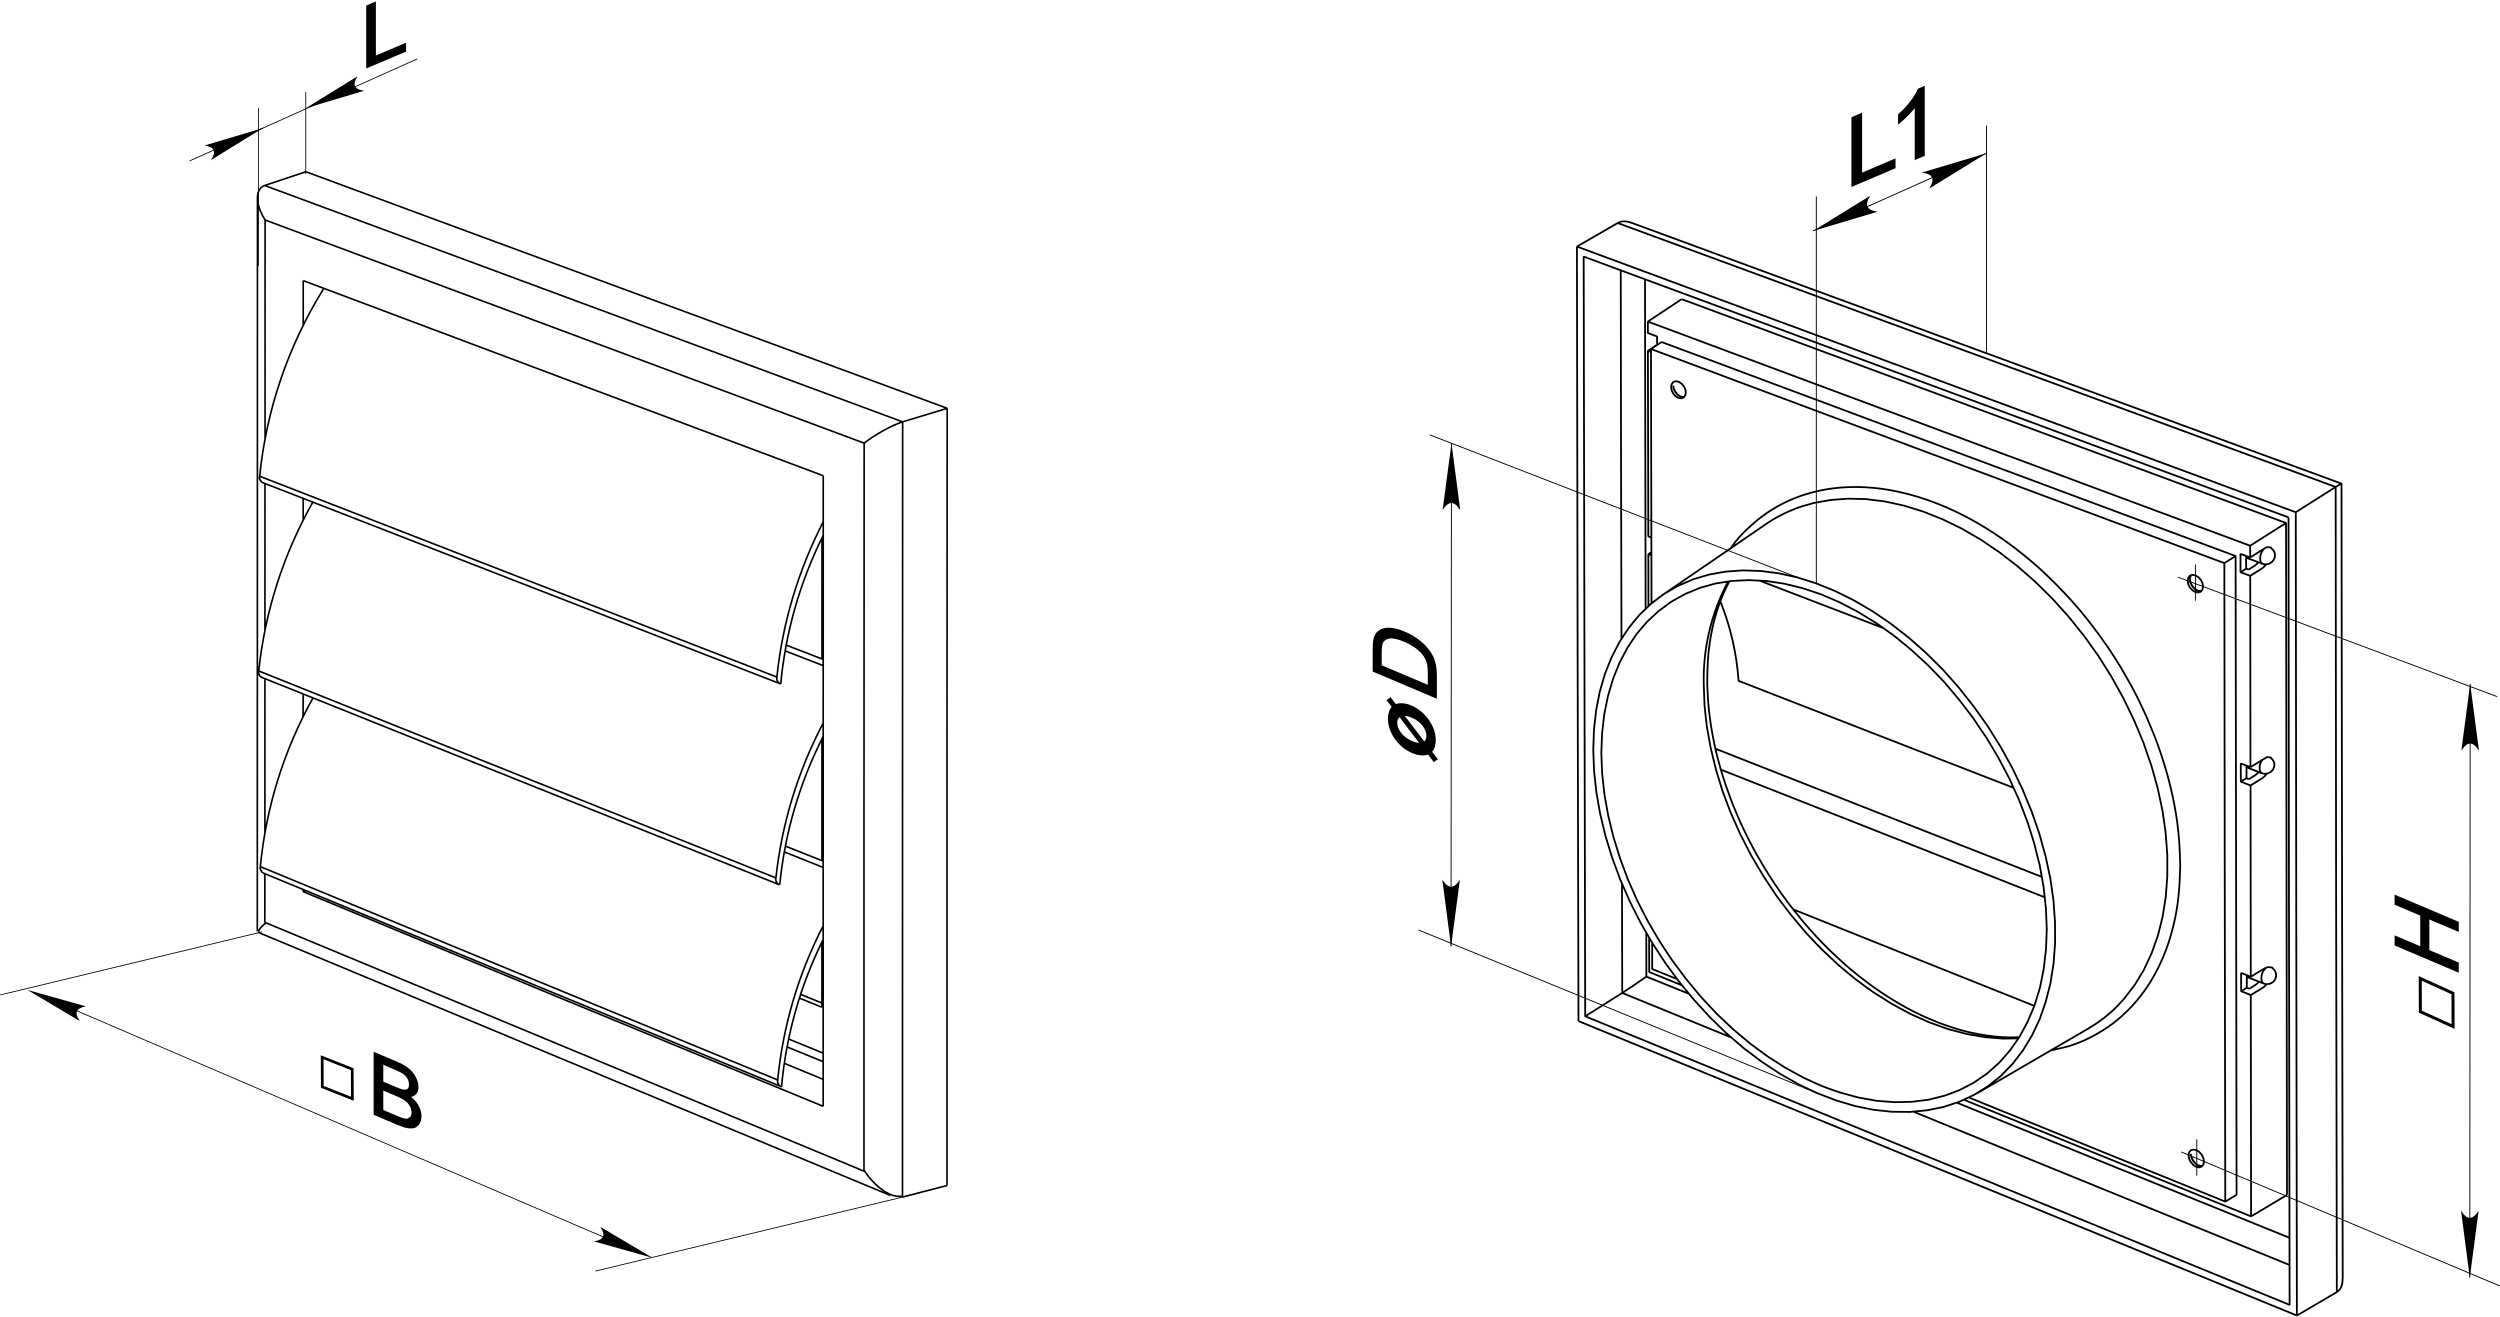 <?xml version="1.0" encoding="utf-8"?>
<!-- Generator: Adobe Illustrator 13.0.0, SVG Export Plug-In . SVG Version: 6.00 Build 14948)  -->
<!DOCTYPE svg PUBLIC "-//W3C//DTD SVG 1.1//EN" "http://www.w3.org/Graphics/SVG/1.1/DTD/svg11.dtd">
<svg version="1.1" id="Capa_1" xmlns="http://www.w3.org/2000/svg" xmlns:xlink="http://www.w3.org/1999/xlink" x="0px" y="0px"
	 width="599.115px" height="315.723px" viewBox="0 0 599.115 315.723" enable-background="new 0 0 599.115 315.723"
	 xml:space="preserve">
<g>
	<defs>
		<rect id="SVGID_1_" width="599.115" height="315.723"/>
	</defs>
	<clipPath id="SVGID_2_">
		<use xlink:href="#SVGID_1_"  overflow="visible"/>
	</clipPath>
	
		<path clip-path="url(#SVGID_2_)" fill="none" stroke="#000000" stroke-width="0.432" stroke-linejoin="bevel" stroke-miterlimit="22.926" d="
		M388.578,153.04c-0.051-14.696-0.075-29.398-0.104-44.093c-0.026-14.726-0.039-29.422-0.068-44.172 M414.821,248.596
		c-8.729-3.554-17.421-7.092-26.058-10.641c-0.029-8.725-0.056-17.447-0.061-26.17 M548.679,303.148
		c-15.256-6.178-30.402-12.371-45.459-18.496c-14.968-6.079-29.816-12.179-44.583-18.207 M491.482,251.722
		c1.407-0.31,2.815-0.594,4.18-0.979c1.722-0.511,3.355-1.178,4.933-1.951c1.578-0.778,3.081-1.657,4.526-2.648
		c1.455-0.991,2.804-2.089,4.086-3.319c1.288-1.204,2.498-2.521,3.613-3.944c1.102-1.372,2.107-2.854,3.025-4.435
		c0.918-1.57,1.745-3.208,2.492-4.965c0.942-2.215,1.725-4.547,2.353-7.015c0.596-2.387,1.099-4.881,1.352-7.471
		c0.293-2.5,0.367-5.086,0.444-7.706 M522.486,207.292c-0.077-2.648-0.173-5.321-0.466-8.051c-0.274-2.809-0.767-5.646-1.378-8.514
		c-0.639-2.97-1.429-5.922-2.384-8.843c-0.729-2.321-1.578-4.642-2.515-6.912c-0.915-2.291-1.929-4.566-3.022-6.81
		c-1.12-2.314-2.352-4.563-3.637-6.779c-1.277-2.212-2.66-4.403-4.11-6.52c-1.447-2.112-2.972-4.172-4.553-6.175
		c-1.577-2.005-3.232-3.936-4.935-5.782c-1.674-1.822-3.393-3.561-5.156-5.225c-1.746-1.66-3.561-3.242-5.415-4.724
		c-2.37-1.926-4.751-3.667-7.229-5.279c-2.387-1.555-4.786-2.962-7.236-4.202c-2.353-1.19-4.715-2.247-7.077-3.129
		c-2.384-0.896-4.752-1.623-7.082-2.188c-2.43-0.588-4.811-1.003-7.174-1.23c-2.426-0.231-4.794-0.279-7.111-0.146
		c-1.809,0.111-3.565,0.327-5.297,0.667c-1.716,0.344-3.393,0.788-5.021,1.34c-1.634,0.575-3.235,1.249-4.773,2.056
		c-1.521,0.803-2.987,1.713-4.379,2.722c-1.381,1.003-2.679,2.142-3.943,3.329c-1.269,1.215-2.461,2.486-3.466,3.979l-0.307,0.484
		 M404.729,238.15c-3.413-1.377-6.806-2.742-10.182-4.108 M548.679,296.646c-13.495-5.464-26.891-10.907-40.209-16.318
		c-13.245-5.369-26.414-10.72-39.507-16.07 M394.364,145.834c-0.026-13.138-0.048-26.276-0.08-39.409
		c-0.026-13.17-0.048-26.302-0.061-39.492 M394.547,234.042c-0.019-3.49-0.023-6.977-0.023-10.466 M414.145,139.328
		c-4.058,7.605-6.068,16.13-5.848,24.766 M408.297,164.094c0.056,1.663,0.109,3.323,0.191,4.957
		c0.157,1.687,0.349,3.383,0.551,5.073c0.29,1.715,0.602,3.434,0.921,5.124c0.404,1.747,0.824,3.47,1.264,5.19
		c0.537,1.759,1.066,3.479,1.599,5.211c0.662,1.73,1.31,3.452,1.953,5.16c0.75,1.707,1.511,3.419,2.274,5.104
		c0.841,1.686,1.708,3.347,2.567,5.015c0.958,1.641,1.91,3.255,2.882,4.874c1.029,1.589,2.078,3.157,3.118,4.729
		c1.142,1.522,2.28,3.026,3.419,4.516c1.191,1.449,2.405,2.904,3.618,4.333c1.245,1.349,2.527,2.702,3.815,4.021
		c1.338,1.283,2.682,2.535,4.017,3.794c1.379,1.157,2.786,2.31,4.178,3.463c1.418,1.059,2.847,2.109,4.302,3.141
		c1.445,0.929,2.905,1.858,4.382,2.765c1.466,0.801,2.967,1.603,4.454,2.407c1.511,0.679,3.012,1.353,4.515,2.021
		c1.504,0.55,3.004,1.098,4.51,1.616c1.464,0.396,2.967,0.791,4.478,1.183c1.469,0.263,2.933,0.524,4.436,0.77
		c1.426,0.129,2.884,0.232,4.345,0.342c1.213-0.007,2.427-0.039,3.658-0.068 M507.506,240.993c0.492-0.533,0.969-1.062,1.482-1.593
		c0.841-1.091,1.684-2.19,2.546-3.306c0.716-1.202,1.466-2.402,2.219-3.627c0.626-1.314,1.232-2.626,1.852-3.97
		c0.512-1.416,1.012-2.837,1.522-4.264c0.367-1.501,0.756-3.007,1.136-4.534c0.245-1.562,0.498-3.148,0.753-4.736
		c0.109-1.645,0.242-3.287,0.367-4.96v-5.129c-0.13-1.755-0.264-3.508-0.389-5.266c-0.252-1.788-0.529-3.57-0.766-5.358
		c-0.389-1.789-0.793-3.6-1.157-5.415c-0.517-1.814-1.017-3.635-1.527-5.444c-0.642-1.767-1.248-3.589-1.873-5.404
		c-0.751-1.77-1.506-3.559-2.237-5.352c-0.844-1.743-1.709-3.511-2.552-5.277c-0.972-1.74-1.927-3.452-2.882-5.193
		c-1.063-1.667-2.091-3.33-3.137-4.987c-1.157-1.585-2.296-3.195-3.435-4.808c-1.229-1.503-2.458-3.034-3.669-4.558
		c-1.287-1.428-2.581-2.883-3.895-4.331c-1.371-1.32-2.714-2.668-4.065-4.01c-1.418-1.241-2.847-2.485-4.241-3.723
		c-1.472-1.113-2.924-2.249-4.39-3.383c-1.482-1-2.97-2.006-4.47-3.034c-1.527-0.876-3.055-1.745-4.555-2.648
		c-1.546-0.738-3.063-1.481-4.587-2.226c-1.56-0.61-3.1-1.22-4.641-1.854c-1.546-0.456-3.083-0.94-4.595-1.421
		c-1.54-0.324-3.043-0.65-4.547-1.001c-1.506-0.171-2.987-0.366-4.48-0.561c-1.46-0.042-2.913-0.081-4.368-0.122
		c-1.399,0.113-2.825,0.229-4.215,0.316c-1.354,0.242-2.716,0.485-4.075,0.73c-0.955,0.272-1.905,0.545-2.837,0.814 M482.58,188.811
		c-11.115-4.325-22.184-8.622-33.188-12.896c-10.975-4.255-21.872-8.516-32.749-12.753c-0.457-6.536-1.915-12.958-4.353-19.007
		 M487.512,241.046c-9.719-3.877-19.403-7.759-29.05-11.607c-9.592-3.827-19.17-7.673-28.687-11.496 M395.018,132.81l0.729-0.474
		 M394.915,84.069c0.731-0.482,1.469-0.971,2.203-1.453 M388.763,237.955c0.679-0.437,1.674-1.081,2.746-1.813
		c1.085-0.733,2.179-1.495,3.044-2.1 M388.763,237.955c0.679-0.437,1.674-1.081,2.746-1.813c1.085-0.733,2.179-1.495,3.044-2.1
		 M388.763,237.955c0.679-0.437,1.674-1.081,2.746-1.813c1.085-0.733,2.179-1.495,3.044-2.1 M388.763,237.955
		c0.679-0.437,1.674-1.081,2.746-1.813c1.085-0.733,2.179-1.495,3.044-2.1 M388.763,237.955c0.679-0.437,1.674-1.081,2.746-1.813
		c1.085-0.733,2.179-1.495,3.044-2.1 M388.763,237.955c0.679-0.437,1.674-1.081,2.746-1.813c1.085-0.733,2.179-1.495,3.044-2.1
		 M388.763,237.955c0.679-0.437,1.674-1.081,2.746-1.813c1.085-0.733,2.179-1.495,3.044-2.1 M388.763,237.955
		c0.679-0.437,1.674-1.081,2.746-1.813c1.085-0.733,2.179-1.495,3.044-2.1 M388.763,237.955c0.679-0.437,1.674-1.081,2.746-1.813
		c1.085-0.733,2.179-1.495,3.044-2.1 M388.763,237.955c0.679-0.437,1.674-1.081,2.746-1.813c1.085-0.733,2.179-1.495,3.044-2.1
		 M388.763,237.955c0.679-0.437,1.674-1.081,2.746-1.813c1.085-0.733,2.179-1.495,3.044-2.1 M388.763,237.955
		c0.679-0.437,1.674-1.081,2.746-1.813c1.085-0.733,2.179-1.495,3.044-2.1 M388.763,237.955c0.679-0.437,1.674-1.081,2.746-1.813
		c1.085-0.733,2.179-1.495,3.044-2.1 M388.763,237.955c0.679-0.437,1.674-1.081,2.746-1.813c1.085-0.733,2.179-1.495,3.044-2.1
		 M388.763,237.955c0.679-0.437,1.674-1.081,2.746-1.813c1.085-0.733,2.179-1.495,3.044-2.1 M388.763,237.955
		c0.679-0.437,1.674-1.081,2.746-1.813c1.085-0.733,2.179-1.495,3.044-2.1 M388.763,237.955c0.679-0.437,1.674-1.081,2.746-1.813
		c1.085-0.733,2.179-1.495,3.044-2.1 M388.763,237.955c0.679-0.437,1.674-1.081,2.746-1.813c1.085-0.733,2.179-1.495,3.044-2.1
		 M388.763,237.955c0.679-0.437,1.674-1.081,2.746-1.813c1.085-0.733,2.179-1.495,3.044-2.1 M388.763,237.955
		c0.679-0.437,1.674-1.081,2.746-1.813c1.085-0.733,2.179-1.495,3.044-2.1 M388.763,237.955c0.679-0.437,1.674-1.081,2.746-1.813
		c1.085-0.733,2.179-1.495,3.044-2.1 M401.084,93.059l0.399,0.792l0.591,0.77 M400.992,92.422l0.13,0.792l0.389,0.764l0.569,0.643
		l0.654,0.411l0.687,0.114l0.256-0.055 M379.888,243.551c2.945-1.85,5.906-3.721,8.875-5.596 M525.117,277.195l0.415,0.856
		l0.625,0.813 M525.021,276.534l0.133,0.842l0.396,0.808l0.606,0.686l0.697,0.419l0.716,0.134l0.258-0.041 M540.59,235.984
		l0.602-0.534l0.151-0.204 M540.59,235.984L540.59,235.984c-0.534,0.314-1.066,0.646-1.564,0.969 M539.026,236.947l-0.59-0.226
		 M538.436,233.704v3.018 M538.436,236.725L538.436,236.725c-0.463,0.272-0.916,0.538-1.357,0.815 M540.524,185.736l0.609-0.542
		l0.146-0.203 M540.524,185.736c-0.529,0.328-1.059,0.655-1.575,0.992 M538.949,186.729l-0.59-0.228 M538.361,186.497v-3.041
		 M538.361,186.497c-0.457,0.279-0.915,0.556-1.354,0.835 M524.875,139.506l0.444,0.821l0.636,0.789 M525.157,137.8l-0.218,0.313
		l-0.142,0.732 M524.803,138.845l0.136,0.818l0.398,0.786l0.602,0.663l0.719,0.43l0.713,0.115l0.242-0.048 M540.447,135.495
		l0.606-0.573l0.149-0.181 M540.447,135.495c-0.526,0.333-1.063,0.668-1.591,1.008 M538.856,136.503l-0.551-0.222 M538.302,136.281
		c-0.457,0.281-0.923,0.565-1.372,0.854 M538.302,136.281c-0.037-0.999-0.037-2.023-0.037-3.046 M398.198,81.96
		c-0.867,0.559-1.711,1.119-2.552,1.677 M533.277,287.965c0.896-0.534,1.799-1.076,2.708-1.635 M535.756,133.253
		c-0.904,0.563-1.799,1.133-2.7,1.697 M395.78,144.607c-0.057-20.298-0.104-40.622-0.134-60.97
		c22.339,8.346,44.897,16.81,67.683,25.314c22.992,8.577,46.251,17.252,69.728,25.995 M401.92,234.636
		c-1.998-0.786-3.997-1.598-5.979-2.41c0-2.086,0-4.203-0.003-6.313 M533.056,134.95c0.023,25.53,0.077,51.029,0.096,76.532
		c0.026,25.501,0.082,51.005,0.125,76.482c-10.368-4.188-20.675-8.392-30.942-12.544c-10.211-4.139-20.374-8.284-30.5-12.41
		 M400.478,92.751l0.144,0.797l0.37,0.79l0.566,0.615l0.681,0.408l0.666,0.105l0.561-0.199l0.407-0.506l0.131-0.691l-0.134-0.79
		l-0.404-0.792l-0.566-0.617l-0.66-0.41l-0.681-0.104l-0.566,0.203l-0.37,0.508L400.478,92.751z M524.473,276.879l0.141,0.817
		l0.407,0.806l0.585,0.677l0.711,0.453l0.708,0.134l0.604-0.215l0.396-0.474l0.157-0.702l-0.157-0.842l-0.396-0.809l-0.604-0.68
		l-0.719-0.424l-0.7-0.134l-0.585,0.182l-0.407,0.48L524.473,276.879z M524.271,139.182l0.128,0.813l0.398,0.814l0.612,0.636
		l0.688,0.434l0.716,0.116l0.609-0.204l0.386-0.519l0.171-0.701l-0.171-0.813l-0.386-0.821l-0.609-0.64l-0.716-0.427l-0.71-0.112
		l-0.591,0.2l-0.398,0.515L524.271,139.182z M394.904,77.068c2.7-1.785,5.377-3.565,8.091-5.376 M535.985,286.326
		c-0.039-25.488-0.096-51.006-0.114-76.524c-0.021-25.52-0.099-51.036-0.119-76.553c-23.504-8.736-46.792-17.41-69.797-25.986
		c-22.817-8.499-45.402-16.959-67.757-25.303 M403.064,236.123c-2.629-1.062-5.244-2.127-7.838-3.183
		c-0.011-2.728-0.016-5.477-0.016-8.224 M539.47,291.508c-11.624-4.707-23.181-9.388-34.669-14.051
		c-11.433-4.637-22.814-9.28-34.133-13.901 M539.391,234.077c-0.771-0.29-1.541-0.609-2.313-0.925v4.384
		c0.771,0.317,1.541,0.632,2.313,0.922 M539.316,183.842c-0.766-0.279-1.543-0.565-2.327-0.863c0,1.437,0,2.91,0.019,4.354
		c0.782,0.309,1.554,0.617,2.33,0.902 M539.257,133.587c-0.769-0.273-1.54-0.543-2.336-0.843c0,1.466,0.009,2.938,0.009,4.386
		c0.787,0.297,1.559,0.598,2.327,0.873 M397.118,82.673c0-0.661-0.006-1.348-0.006-2.038c-0.733-0.251-1.466-0.535-2.197-0.816
		c0-0.918,0-1.837-0.011-2.751c23.447,8.725,47.121,17.575,71.069,26.474c24.145,8.98,48.587,18.073,73.266,27.239 M395.734,128.825
		l-0.721-0.291c-0.048-14.794-0.069-29.648-0.099-44.465l0.731,0.284 M395.042,145.238c-0.019-4.126-0.021-8.281-0.024-12.433
		l0.729,0.266 M539.337,188.234c0.019,15.283,0.037,30.579,0.054,45.843 M539.391,234.077c0.974-0.603,1.947-1.203,2.937-1.793
		 M543.137,235.859l-0.182,0.282l-0.606,0.532 M542.333,232.253c0.341-0.157,0.75-0.331,1.131-0.495
		c0.301,0.032,0.609,0.061,0.955,0.09l0.239,0.122 M542.349,236.674L542.349,236.674c-0.989,0.597-1.963,1.193-2.953,1.786
		 M539.391,238.46c0.019,17.706,0.039,35.365,0.074,53.048 M548.067,286.356L548.067,286.356c-2.879,1.729-5.733,3.439-8.602,5.147
		 M547.843,125.327c-2.892,1.838-5.738,3.644-8.604,5.454 M539.239,130.781c0,0.944,0,1.888,0.019,2.806 M539.257,133.587
		c0.969-0.617,1.94-1.239,2.935-1.851 M543.042,135.241l-0.242,0.338l-0.602,0.569 M542.198,131.732
		c0.312-0.16,0.66-0.371,1.035-0.597l0.875,0.031l0.256,0.217 M542.198,136.148c-0.995,0.621-1.969,1.237-2.938,1.854 M539.257,138
		c0.017,15.289,0.035,30.607,0.057,45.842 M539.316,183.842c0.993-0.579,1.964-1.187,2.956-1.793 M543.187,185.413l-0.311,0.456
		l-0.604,0.545 M542.272,182.049l0.995-0.609l0.841,0.067l0.33,0.271 M542.272,186.414c-0.992,0.607-1.963,1.214-2.935,1.824
		 M548.067,286.356c-0.035-26.798-0.077-53.674-0.114-80.49c-0.037-26.792-0.075-53.691-0.112-80.539
		c-24.785-9.147-49.297-18.245-73.556-27.225c-24.001-8.873-47.76-17.701-71.29-26.411 M560.013,309.642
		c0.896-0.537,1.412-1.646,1.372-3.152 M560.013,309.642c0.896-0.537,1.412-1.646,1.372-3.152 M560.013,309.642
		c0.896-0.537,1.412-1.646,1.372-3.152 M560.013,309.642c0.896-0.537,1.412-1.646,1.372-3.152 M560.013,309.642
		c0.896-0.537,1.412-1.646,1.372-3.152 M560.013,309.642c0.896-0.537,1.412-1.646,1.372-3.152 M560.013,309.642
		c0.896-0.537,1.412-1.646,1.372-3.152 M560.013,309.642c0.896-0.537,1.412-1.646,1.372-3.152 M560.013,309.642
		c0.896-0.537,1.412-1.646,1.372-3.152 M560.013,309.642c0.896-0.537,1.412-1.646,1.372-3.152 M560.013,309.642
		c0.896-0.537,1.412-1.646,1.372-3.152 M560.013,309.642c0.896-0.537,1.412-1.646,1.372-3.152 M560.013,309.642
		c0.896-0.537,1.412-1.646,1.372-3.152 M560.013,309.642c0.896-0.537,1.412-1.646,1.372-3.152 M560.013,309.642
		c0.896-0.537,1.412-1.646,1.372-3.152 M560.013,309.642c0.896-0.537,1.412-1.646,1.372-3.152 M560.013,309.642
		c0.896-0.537,1.412-1.646,1.372-3.152 M560.013,309.642c0.896-0.537,1.412-1.646,1.372-3.152 M560.013,309.642
		c0.896-0.537,1.412-1.646,1.372-3.152 M560.013,309.642c0.896-0.537,1.412-1.646,1.372-3.152 M560.013,309.642
		c0.896-0.537,1.412-1.646,1.372-3.152 M391.02,53.414c-1.389-0.552-2.607-0.467-3.504,0.129 M391.02,53.414
		c-1.389-0.552-2.607-0.467-3.504,0.129 M391.02,53.414c-1.389-0.552-2.607-0.467-3.504,0.129 M391.02,53.414
		c-1.389-0.552-2.607-0.467-3.504,0.129 M391.02,53.414c-1.389-0.552-2.607-0.467-3.504,0.129 M391.02,53.414
		c-1.389-0.552-2.607-0.467-3.504,0.129 M391.02,53.414c-1.389-0.552-2.607-0.467-3.504,0.129 M391.02,53.414
		c-1.389-0.552-2.607-0.467-3.504,0.129 M391.02,53.414c-1.389-0.552-2.607-0.467-3.504,0.129 M391.02,53.414
		c-1.389-0.552-2.607-0.467-3.504,0.129 M391.02,53.414c-1.389-0.552-2.607-0.467-3.504,0.129 M391.02,53.414
		c-1.389-0.552-2.607-0.467-3.504,0.129 M391.02,53.414c-1.389-0.552-2.607-0.467-3.504,0.129 M391.02,53.414
		c-1.389-0.552-2.607-0.467-3.504,0.129 M391.02,53.414c-1.389-0.552-2.607-0.467-3.504,0.129 M391.02,53.414
		c-1.389-0.552-2.607-0.467-3.504,0.129 M391.02,53.414c-1.389-0.552-2.607-0.467-3.504,0.129 M391.02,53.414
		c-1.389-0.552-2.607-0.467-3.504,0.129 M391.02,53.414c-1.389-0.552-2.607-0.467-3.504,0.129 M391.02,53.414
		c-1.389-0.552-2.607-0.467-3.504,0.129 M391.02,53.414c-1.389-0.552-2.607-0.467-3.504,0.129 M561.13,115.899
		c0-0.055-0.5,0.235-1.397,0.805 M561.13,115.899c0-0.055-0.5,0.235-1.397,0.805 M561.13,115.899c0-0.055-0.5,0.235-1.397,0.805
		 M561.13,115.899c0-0.055-0.5,0.235-1.397,0.805 M561.13,115.899c0-0.055-0.5,0.235-1.397,0.805 M561.13,115.899
		c0-0.055-0.5,0.235-1.397,0.805 M561.13,115.899c0-0.055-0.5,0.235-1.397,0.805 M561.13,115.899c0-0.055-0.5,0.235-1.397,0.805
		 M561.13,115.899c0-0.055-0.5,0.235-1.397,0.805 M561.13,115.899c0-0.055-0.5,0.235-1.397,0.805 M561.13,115.899
		c0-0.055-0.5,0.235-1.397,0.805 M561.13,115.899c0-0.055-0.5,0.235-1.397,0.805 M561.13,115.899c0-0.055-0.5,0.235-1.397,0.805
		 M561.13,115.899c0-0.055-0.5,0.235-1.397,0.805 M561.13,115.899c0-0.055-0.5,0.235-1.397,0.805 M561.13,115.899
		c0-0.055-0.5,0.235-1.397,0.805 M561.13,115.899c0-0.055-0.5,0.235-1.397,0.805 M561.13,115.899c0-0.055-0.5,0.235-1.397,0.805
		 M561.13,115.899c0-0.055-0.5,0.235-1.397,0.805 M561.13,115.899c0-0.055-0.5,0.235-1.397,0.805 M561.13,115.899
		c0-0.055-0.5,0.235-1.397,0.805 M383.751,180.495c0.053,1.629,0.13,3.254,0.196,4.881c0.187,1.655,0.362,3.312,0.543,4.968
		c0.312,1.712,0.602,3.393,0.902,5.079c0.423,1.714,0.827,3.405,1.247,5.095c0.521,1.715,1.051,3.433,1.583,5.127
		c0.625,1.7,1.274,3.394,1.892,5.089c0.734,1.678,1.49,3.357,2.22,5.033c0.849,1.656,1.673,3.313,2.54,4.942
		c0.91,1.612,1.857,3.222,2.81,4.804c1.009,1.563,2.033,3.127,3.081,4.669c1.104,1.489,2.2,2.982,3.326,4.458
		c1.168,1.411,2.347,2.836,3.538,4.261c1.227,1.343,2.475,2.669,3.723,3.993c1.324,1.248,2.623,2.499,3.927,3.72
		c1.356,1.155,2.734,2.313,4.092,3.435c1.396,1.032,2.791,2.063,4.185,3.085c1.432,0.931,2.877,1.86,4.313,2.761
		c1.447,0.801,2.895,1.608,4.363,2.383c1.466,0.676,2.913,1.355,4.4,2c1.463,0.553,2.935,1.074,4.411,1.564
		c1.434,0.399,2.908,0.792,4.374,1.189c1.447,0.267,2.899,0.528,4.348,0.777c1.407,0.106,2.819,0.215,4.254,0.327
		c1.354-0.021,2.729-0.041,4.132-0.089c1.327-0.152,2.671-0.326,4.01-0.501c1.258-0.313,2.551-0.626,3.828-0.96
		c1.211-0.417,2.399-0.886,3.615-1.351c1.134-0.572,2.272-1.176,3.406-1.773c1.051-0.711,2.096-1.447,3.179-2.183
		c0.947-0.842,1.924-1.712,2.896-2.581c0.883-0.979,1.737-1.954,2.596-2.958c0.762-1.084,1.515-2.175,2.297-3.289
		c0.646-1.193,1.301-2.419,1.958-3.641c0.556-1.303,1.096-2.601,1.649-3.912c0.42-1.392,0.849-2.806,1.288-4.223
		c0.29-1.461,0.579-2.96,0.891-4.462c0.187-1.552,0.37-3.104,0.554-4.659c0.056-1.606,0.114-3.219,0.184-4.854
		c-0.077-1.644-0.146-3.307-0.205-4.97c-0.184-1.697-0.367-3.395-0.553-5.115c-0.31-1.725-0.626-3.449-0.918-5.198
		c-0.463-1.729-0.887-3.452-1.304-5.208c-0.551-1.73-1.104-3.482-1.649-5.239c-0.663-1.731-1.323-3.466-1.982-5.193
		c-0.788-1.712-1.56-3.416-2.32-5.122c-0.878-1.651-1.742-3.337-2.618-4.987c-0.974-1.608-1.947-3.238-2.899-4.864
		c-1.086-1.551-2.129-3.128-3.177-4.709c-1.155-1.474-2.291-2.976-3.433-4.475c-1.213-1.42-2.399-2.868-3.613-4.286
		c-1.287-1.318-2.569-2.638-3.854-3.98c-1.344-1.211-2.68-2.447-4.021-3.69c-1.389-1.109-2.77-2.242-4.126-3.375
		c-1.432-1.001-2.85-2.011-4.26-3.009c-1.472-0.874-2.924-1.771-4.369-2.67c-1.466-0.745-2.932-1.519-4.382-2.289
		c-1.466-0.613-2.939-1.255-4.405-1.894c-1.466-0.485-2.94-0.967-4.403-1.471c-1.447-0.36-2.913-0.712-4.371-1.071
		c-1.429-0.196-2.863-0.423-4.273-0.65c-1.407-0.074-2.804-0.144-4.217-0.214c-1.354,0.081-2.719,0.14-4.068,0.196
		c-1.306,0.209-2.609,0.426-3.91,0.607c-1.251,0.365-2.518,0.699-3.744,1.038c-1.179,0.498-2.347,0.989-3.517,1.453
		c-1.123,0.621-2.222,1.244-3.326,1.84c-1.048,0.746-2.051,1.498-3.06,2.243c-0.937,0.879-1.867,1.729-2.788,2.58
		c-0.859,1.002-1.689,1.981-2.53,2.959c-0.731,1.106-1.463,2.19-2.179,3.272c-0.642,1.206-1.282,2.418-1.91,3.596
		c-0.527,1.315-1.043,2.601-1.552,3.886c-0.404,1.393-0.806,2.758-1.227,4.122c-0.295,1.464-0.588,2.935-0.883,4.377
		c-0.179,1.523-0.341,3.037-0.524,4.558C383.86,177.349,383.804,178.92,383.751,180.495 M431.8,121.36
		c-3.03,0.992-5.93,2.417-8.569,4.213 M500.411,246.518c2.6-1.523,5-3.354,7.096-5.524 M381.82,179.71
		c0.056-1.595,0.111-3.221,0.165-4.847c0.181-1.547,0.361-3.115,0.531-4.685c0.288-1.494,0.578-2.982,0.873-4.476
		c0.401-1.418,0.827-2.829,1.242-4.247c0.538-1.307,1.064-2.648,1.597-3.978c0.644-1.214,1.267-2.446,1.905-3.681
		c0.75-1.133,1.487-2.261,2.242-3.396c0.819-0.999,1.685-2.027,2.525-3.061c0.931-0.906,1.886-1.803,2.82-2.706
		c1.029-0.774,2.054-1.549,3.097-2.324c1.123-0.644,2.243-1.289,3.357-1.929c1.194-0.521,2.408-1.043,3.603-1.558
		c1.25-0.364,2.501-0.73,3.77-1.121c1.322-0.242,2.643-0.474,3.98-0.714c1.402-0.082,2.772-0.191,4.15-0.296
		c1.41,0.044,2.842,0.086,4.273,0.14c1.471,0.198,2.918,0.396,4.384,0.569c1.475,0.33,2.956,0.663,4.443,0.985
		c1.501,0.483,2.988,0.974,4.494,1.428c1.506,0.613,3.012,1.227,4.536,1.84c1.487,0.743,2.982,1.487,4.493,2.227
		c1.482,0.878,2.993,1.751,4.476,2.621c1.455,1.004,2.916,2.011,4.387,2.986c1.413,1.104,2.847,2.215,4.26,3.322
		c1.395,1.24,2.788,2.48,4.177,3.693c1.331,1.341,2.669,2.655,4.01,3.975c1.261,1.422,2.507,2.846,3.78,4.268
		c1.189,1.53,2.379,3.023,3.576,4.525c1.117,1.578,2.237,3.16,3.376,4.739c1.006,1.646,2.036,3.31,3.079,4.938
		c0.92,1.704,1.862,3.366,2.79,5.046c0.83,1.732,1.677,3.467,2.501,5.201c0.711,1.784,1.429,3.543,2.18,5.305
		c0.606,1.779,1.218,3.567,1.836,5.323c0.502,1.803,0.992,3.583,1.486,5.369c0.373,1.778,0.756,3.562,1.145,5.334
		c0.239,1.775,0.495,3.527,0.75,5.283c0.112,1.715,0.239,3.435,0.367,5.153c0,1.693,0.006,3.39,0.021,5.051
		c-0.125,1.633-0.253,3.268-0.367,4.877c-0.253,1.58-0.489,3.126-0.734,4.683c-0.383,1.492-0.764,2.982-1.134,4.458
		c-0.497,1.407-0.968,2.795-1.447,4.185c-0.622,1.3-1.229,2.603-1.83,3.881c-0.742,1.188-1.45,2.382-2.163,3.578
		c-0.824,1.083-1.665,2.17-2.49,3.249c-0.939,0.974-1.854,1.925-2.775,2.873c-1.04,0.844-2.066,1.661-3.078,2.471
		c-1.133,0.711-2.256,1.411-3.352,2.086c-1.195,0.552-2.387,1.121-3.563,1.67c-1.262,0.409-2.507,0.828-3.773,1.24
		c-1.343,0.279-2.679,0.562-3.998,0.818c-1.397,0.15-2.78,0.269-4.161,0.391c-1.432-0.002-2.857-0.013-4.276-0.048
		c-1.449-0.14-2.913-0.309-4.363-0.466c-1.497-0.298-2.99-0.593-4.472-0.909c-1.504-0.454-3.007-0.898-4.497-1.347
		c-1.521-0.577-3.024-1.153-4.527-1.729c-1.506-0.702-2.985-1.4-4.491-2.132c-1.493-0.833-2.975-1.663-4.446-2.518
		c-1.463-0.956-2.932-1.915-4.382-2.892c-1.426-1.084-2.879-2.162-4.294-3.238c-1.378-1.183-2.765-2.358-4.143-3.566
		c-1.338-1.278-2.66-2.576-3.985-3.882c-1.267-1.374-2.527-2.749-3.772-4.121c-1.234-1.454-2.424-2.924-3.619-4.389
		c-1.122-1.524-2.239-3.067-3.376-4.609c-1.046-1.595-2.075-3.177-3.107-4.791c-0.966-1.64-1.91-3.271-2.839-4.935
		c-0.846-1.684-1.708-3.364-2.557-5.068c-0.75-1.704-1.49-3.434-2.237-5.154c-0.663-1.722-1.307-3.473-1.932-5.218
		c-0.532-1.748-1.067-3.493-1.597-5.234c-0.423-1.739-0.849-3.478-1.256-5.243c-0.292-1.71-0.606-3.441-0.904-5.177
		c-0.178-1.681-0.367-3.385-0.548-5.091C381.953,183.063,381.878,181.388,381.82,179.71 M559.733,116.704
		c0.038,32.165,0.072,64.354,0.106,96.49c0.043,32.161,0.097,64.306,0.174,96.447c-3.215,1.898-6.404,3.79-9.573,5.628
		 M387.516,53.539c-3.228,1.852-6.415,3.701-9.613,5.546 M550.171,122.751c3.18-1.991,6.343-4.021,9.562-6.047 M387.662,53.449
		c27.793,10.211,55.944,20.571,84.425,31.042c28.838,10.6,58.04,21.351,87.646,32.208 M550.44,315.27
		c-0.053-32.046-0.111-64.124-0.151-96.226c-0.04-32.1-0.077-64.197-0.117-96.293 M550.171,122.751
		c-29.614-10.914-58.875-21.772-87.745-32.413c-28.537-10.508-56.691-20.941-84.521-31.253 M377.906,59.085
		c0.04,30.952,0.096,61.906,0.154,92.83c0.056,30.932,0.136,61.859,0.213,92.785 M378.273,244.7
		c27.808,11.418,55.959,22.976,84.476,34.656c28.851,11.816,58.093,23.813,87.691,35.907 M548.434,123.991
		c-29.029-10.729-57.721-21.343-86.008-31.816c-27.965-10.359-55.608-20.555-82.903-30.679c0.057,30.374,0.112,60.729,0.171,91.061
		c0.059,30.33,0.117,60.657,0.191,90.992c27.295,11.182,54.914,22.481,82.863,33.945c28.281,11.597,56.954,23.317,85.946,35.213
		c-0.059-31.438-0.112-62.863-0.151-94.318C548.503,186.932,548.46,155.478,548.434,123.991 M538.361,183.876
		c1.232,0.474,2.459,0.947,3.686,1.428 M421.494,139.076c9.948,3.814,19.933,7.648,29.966,11.494 M542.067,185.246l0.224,0.112
		l0.434,0.088l0.722-0.088l0.688-0.327l0.557-0.563l0.335-0.779v-0.813l-0.295-0.689l-0.597-0.647 M489.356,210.157
		c-13.226-5.182-26.395-10.338-39.475-15.467c-12.994-5.098-25.924-10.198-38.77-15.26 M538.436,234.099
		c1.343,0.544,2.676,1.065,4.02,1.583 M412.403,184.444c12.771,5.031,25.597,10.082,38.506,15.172
		c12.991,5.11,26.033,10.252,39.143,15.426 M542.458,235.657l0.239,0.114c1.924,0.462,3.422-1.397,2.458-3.181l-0.585-0.617
		 M538.265,133.651c1.301,0.494,2.604,0.98,3.911,1.445 M542.198,135.072l0.216,0.107c1.904,0.469,3.504-1.606,2.442-3.227
		l-0.586-0.635 M483.902,248.549c-0.79,0.026-1.559,0.072-2.344,0.068c-1.202-0.021-2.464-0.094-3.709-0.245
		c-1.227-0.126-2.517-0.304-3.775-0.556c-1.25-0.229-2.529-0.509-3.817-0.869c-1.282-0.361-2.552-0.747-3.845-1.208
		c-1.287-0.435-2.591-0.951-3.893-1.515c-1.306-0.536-2.591-1.149-3.892-1.791c-1.299-0.672-2.565-1.359-3.848-2.127
		c-1.267-0.745-2.557-1.546-3.808-2.388c-1.261-0.844-2.509-1.715-3.719-2.655c-1.245-0.918-2.459-1.887-3.643-2.884
		c-1.197-0.993-2.368-2.034-3.509-3.132c-1.158-1.04-2.272-2.129-3.358-3.272c-1.069-1.087-2.112-2.229-3.142-3.393
		c-0.934-1.059-1.887-2.167-2.78-3.302c-0.742-0.893-1.469-1.844-2.189-2.784c-0.607-0.812-1.211-1.629-1.815-2.468
		c-1.069-1.499-2.072-3.041-3.067-4.609c-0.971-1.533-1.907-3.101-2.791-4.688c-0.349-0.651-0.713-1.302-1.063-1.953
		c-0.569-1.063-1.118-2.149-1.652-3.242c-0.557-1.114-1.062-2.26-1.581-3.397c-0.529-1.246-1.042-2.458-1.543-3.698
		c-0.489-1.289-0.952-2.581-1.407-3.875c-0.447-1.313-0.889-2.655-1.277-3.995c-0.401-1.335-0.75-2.696-1.099-4.06
		c-0.313-1.389-0.625-2.754-0.87-4.109c-0.273-1.384-0.489-2.771-0.673-4.132c-0.187-1.382-0.333-2.74-0.444-4.099
		c-0.093-1.377-0.168-2.733-0.21-4.06c-0.017-1.331,0-2.659,0.059-3.985c0.048-1.304,0.125-2.604,0.25-3.876
		c0.151-1.276,0.33-2.524,0.529-3.748c0.227-1.251,0.495-2.446,0.774-3.616c0.312-1.193,0.66-2.341,1.04-3.479
		c0.364-1.118,0.79-2.239,1.264-3.283c0.423-0.939,0.862-1.827,1.325-2.715 M561.42,306.484
		c-0.075-31.725-0.128-63.499-0.157-95.251c-0.04-31.729-0.101-63.557-0.133-95.337 M561.13,115.899
		c-29.248-10.715-58.134-21.354-86.644-31.814c-28.168-10.325-56.013-20.578-83.483-30.688 M473.928,261.931
		c8.787-5.116,17.607-10.257,26.482-15.413 M423.231,125.573c-8.309,5.709-16.578,11.4-24.847,17.042"/>
	
		<path clip-path="url(#SVGID_2_)" fill="none" stroke="#000000" stroke-width="0.432" stroke-linejoin="bevel" stroke-miterlimit="22.926" d="
		M542.158,182.101c-0.62,0.801-0.819,1.819-0.511,2.795 M542.048,185.304l-0.088-0.055l-0.313-0.354 M542.897,232.069
		c-0.843,0.836-1.17,2.063-0.843,3.203 M542.458,235.679l-0.085-0.028l-0.319-0.384 M542.506,131.579
		c-0.771,0.83-1.046,2.01-0.753,3.118 M542.176,135.093l-0.077-0.024l-0.346-0.371"/>
</g>
<path fill="none" stroke="#000000" stroke-width="0.22" stroke-miterlimit="22.926" d="M591.971,163.876l-0.096,142.29
	 M526.447,281.742v-8.685 M599.016,308.153l-76.299-32.103 M526.123,143.946v-8.687 M598.423,166.937l-76.485-28.626"/>
<g>
	<defs>
		<rect id="SVGID_3_" width="599.115" height="315.723"/>
	</defs>
	<clipPath id="SVGID_4_">
		<use xlink:href="#SVGID_3_"  overflow="visible"/>
	</clipPath>
	<path clip-path="url(#SVGID_4_)" d="M591.971,163.878l2.107,16.038l-0.136-0.205c-1.307-2.021-2.652-2.015-3.967-0.004
		l-0.131,0.209"/>
	<path clip-path="url(#SVGID_4_)" d="M591.875,306.166l2.126-16.039l-0.128,0.207c-1.336,2.008-2.642,2.012-3.964,0l-0.139-0.21"/>
</g>
<polygon fill="none" stroke="#000000" stroke-width="0.722" stroke-miterlimit="22.926" points="580.023,242.444 579.999,234.472 
	587.847,238.033 587.874,246.002 "/>
<path fill="none" stroke="#000000" stroke-width="0.22" stroke-miterlimit="22.926" d="M476.064,36.723l-41.59,18.635
	 M435.273,47.061v92.756 M476.064,30.079v54.57"/>
<g>
	<defs>
		<rect id="SVGID_5_" width="599.115" height="315.723"/>
	</defs>
	<clipPath id="SVGID_6_">
		<use xlink:href="#SVGID_5_"  overflow="visible"/>
	</clipPath>
	<path clip-path="url(#SVGID_6_)" d="M476.07,36.723l-13.771,8.49l0.136-0.208c1.304-2.031,0.753-3.238-1.625-3.615l-0.242-0.037"/>
	<path clip-path="url(#SVGID_6_)" d="M434.472,55.358l15.503-4.625l-0.242-0.035c-2.373-0.367-2.919-1.606-1.62-3.62l0.133-0.205"/>
</g>
<path fill="none" stroke="#000000" stroke-width="0.22" stroke-miterlimit="22.926" d="M347.836,106.233l-0.099,120.584
	 M435.497,261.98l-95.57-39.116 M430.779,138.389l-88.16-34.18"/>
<g>
	<defs>
		<rect id="SVGID_7_" width="599.115" height="315.723"/>
	</defs>
	<clipPath id="SVGID_8_">
		<use xlink:href="#SVGID_7_"  overflow="visible"/>
	</clipPath>
	<path clip-path="url(#SVGID_8_)" d="M347.841,106.228l2.103,16.042l-0.139-0.207c-1.314-2.015-2.645-2.008-3.965-0.01l-0.127,0.217
		"/>
	<path clip-path="url(#SVGID_8_)" d="M347.741,226.823l2.125-16.042l-0.13,0.211c-1.319,2.011-2.652,2.015-3.962-0.004l-0.136-0.207
		"/>
	<path clip-path="url(#SVGID_8_)" d="M333.514,169.415l-1.227-1.62l0.939-0.738l1.288,1.68c0.483-0.191,1.063-0.253,1.731-0.194
		c0.676,0.065,1.376,0.254,2.107,0.583c1.646,0.738,3.012,1.884,4.095,3.449c1.085,1.561,1.628,3.162,1.628,4.792
		c0,1.183-0.287,2.106-0.87,2.777l1.376,1.8l-0.974,0.698l-1.389-1.813c-0.498,0.188-1.102,0.247-1.791,0.175
		c-0.7-0.074-1.41-0.272-2.142-0.596c-1.657-0.733-3.004-1.869-4.07-3.403c-1.057-1.529-1.597-3.125-1.597-4.771
		C332.621,171.009,332.916,170.065,333.514,169.415 M335.404,171.881c-0.376,0.297-0.562,0.741-0.562,1.317
		c0,0.779,0.295,1.576,0.899,2.383c0.599,0.807,1.431,1.453,2.509,1.934c0.687,0.309,1.301,0.479,1.849,0.532L335.404,171.881z
		 M336.654,171.554l4.678,6.143c0.335-0.313,0.503-0.756,0.503-1.343c0-0.797-0.307-1.591-0.905-2.394
		c-0.591-0.801-1.426-1.441-2.501-1.915C337.782,171.752,337.191,171.589,336.654,171.554"/>
</g>
<polyline points="589.034,232.803 574.058,226.439 574.058,224.459 580.209,227.069 580.209,219.281 574.058,216.672 
	574.058,214.697 589.034,221.05 589.034,223.033 581.973,220.037 581.973,227.823 589.034,230.817 "/>
<polygon fill="none" stroke="#000000" stroke-width="0.407" stroke-miterlimit="10" points="589.034,232.803 574.058,226.439 
	574.058,224.459 580.207,227.073 580.207,219.285 574.058,216.672 574.058,214.696 589.034,221.05 589.034,223.033 581.978,220.034 
	581.978,227.823 589.034,230.817 "/>
<g>
	<defs>
		<rect id="SVGID_9_" width="599.115" height="315.723"/>
	</defs>
	<clipPath id="SVGID_10_">
		<use xlink:href="#SVGID_9_"  overflow="visible"/>
	</clipPath>
	<path clip-path="url(#SVGID_10_)" d="M342.366,164.425v-3.198c0-0.988-0.093-1.802-0.271-2.446
		c-0.184-0.639-0.438-1.197-0.776-1.669c-0.469-0.665-1.104-1.304-1.895-1.904c-0.798-0.6-1.759-1.141-2.887-1.617
		c-1.564-0.662-2.772-0.918-3.615-0.761c-0.838,0.154-1.399,0.543-1.688,1.158c-0.204,0.44-0.311,1.255-0.311,2.435v3.139
		L342.366,164.425z M344.138,167.154l-14.977-6.355v-5.162c0-1.163,0.069-2.017,0.216-2.575c0.196-0.778,0.553-1.354,1.062-1.741
		c0.676-0.501,1.529-0.734,2.564-0.687c1.04,0.051,2.228,0.358,3.565,0.924c1.136,0.483,2.145,1.043,3.02,1.681
		c0.884,0.642,1.604,1.288,2.179,1.957c0.575,0.653,1.035,1.308,1.362,1.935c0.33,0.632,0.58,1.34,0.753,2.104
		c0.173,0.771,0.256,1.615,0.256,2.516"/>
	<path clip-path="url(#SVGID_10_)" fill="none" stroke="#000000" stroke-width="0.407" stroke-miterlimit="10" d="M344.138,167.154
		l-14.979-6.355v-5.16c0-1.167,0.075-2.022,0.219-2.578c0.194-0.775,0.553-1.355,1.066-1.744c0.671-0.504,1.524-0.733,2.56-0.686
		c1.043,0.051,2.232,0.361,3.565,0.928c1.142,0.482,2.142,1.043,3.02,1.68c0.881,0.641,1.607,1.291,2.185,1.953
		c0.574,0.657,1.029,1.308,1.359,1.936c0.333,0.634,0.58,1.337,0.75,2.107c0.168,0.775,0.256,1.612,0.256,2.514V167.154z
		 M342.369,164.425v-3.196c0-0.988-0.091-1.807-0.279-2.448c-0.184-0.637-0.438-1.193-0.771-1.673
		c-0.469-0.668-1.109-1.299-1.897-1.902c-0.79-0.594-1.758-1.135-2.887-1.615c-1.563-0.662-2.774-0.918-3.615-0.764
		c-0.838,0.157-1.402,0.546-1.687,1.163c-0.205,0.441-0.314,1.249-0.314,2.433v3.143L342.369,164.425z"/>
</g>
<polyline points="443.893,44.501 443.893,28.235 446.042,27.321 446.042,41.669 454.051,38.272 454.051,40.184 "/>
<polygon fill="none" stroke="#000000" stroke-width="0.407" stroke-miterlimit="10" points="443.893,44.501 443.893,28.233 
	446.042,27.313 446.042,41.669 454.051,38.266 454.051,40.181 "/>
<g>
	<defs>
		<rect id="SVGID_11_" width="599.115" height="315.723"/>
	</defs>
	<clipPath id="SVGID_12_">
		<use xlink:href="#SVGID_11_"  overflow="visible"/>
	</clipPath>
	<path clip-path="url(#SVGID_12_)" d="M461.061,37.212l-2,0.849V25.334c-0.482,0.663-1.109,1.385-1.89,2.173
		c-0.782,0.796-1.479,1.438-2.104,1.935v-1.94c1.118-0.999,2.094-2.046,2.933-3.146c0.83-1.104,1.426-2.083,1.776-2.933l1.285-0.547
		"/>
	<path clip-path="url(#SVGID_12_)" fill="none" stroke="#000000" stroke-width="0.407" stroke-miterlimit="10" d="M461.059,37.212
		l-1.998,0.844V25.329c-0.484,0.663-1.112,1.39-1.89,2.178c-0.782,0.796-1.481,1.438-2.104,1.931v-1.931
		c1.115-1.004,2.092-2.046,2.93-3.155c0.833-1.1,1.429-2.075,1.774-2.929l1.288-0.547V37.212z"/>
</g>
<path fill="none" stroke="#000000" stroke-width="0.198" stroke-miterlimit="22.926" d="M99.994,14.114L71.036,27.09 M80.624,22.796
	L56.897,33.429 M61.96,25.925v37.831 M73.274,22.089v19.617"/>
<g>
	<defs>
		<rect id="SVGID_13_" width="599.115" height="315.723"/>
	</defs>
	<clipPath id="SVGID_14_">
		<use xlink:href="#SVGID_13_"  overflow="visible"/>
	</clipPath>
	<path clip-path="url(#SVGID_14_)" d="M73.274,25.925l14.002-4.179l-0.215-0.037c-2.145-0.336-2.641-1.436-1.465-3.262l0.12-0.192"
		/>
</g>
<line fill="none" stroke="#000000" stroke-width="0.198" stroke-miterlimit="22.926" x1="62.985" y1="30.697" x2="45.428" y2="38.565"/>
<g>
	<defs>
		<rect id="SVGID_15_" width="599.115" height="315.723"/>
	</defs>
	<clipPath id="SVGID_16_">
		<use xlink:href="#SVGID_15_"  overflow="visible"/>
	</clipPath>
	<path clip-path="url(#SVGID_16_)" d="M62.985,30.697l-12.437,7.671l0.117-0.189c1.179-1.82,0.684-2.928-1.456-3.267l-0.224-0.034"
		/>
	<path clip-path="url(#SVGID_16_)" fill="none" stroke="#000000" stroke-width="0.198" stroke-miterlimit="22.926" d="
		M11.479,239.259l141.869,60.942 M0.053,238.433l62.775-15.122 M142.706,304.602l75.397-18.158"/>
	<path clip-path="url(#SVGID_16_)" d="M6.568,237.233l14.069,3.956l-0.224,0.034c-2.143,0.394-2.61,1.474-1.409,3.297l0.125,0.187"
		/>
	<path clip-path="url(#SVGID_16_)" d="M156.395,301.446l-14.069-3.955l0.221-0.036c2.141-0.379,2.604-1.474,1.41-3.287l-0.128-0.188
		"/>
</g>
<polygon fill="none" stroke="#000000" stroke-width="0.652" stroke-miterlimit="22.926" points="77.204,253.374 84.412,256.224 
	84.441,263.313 77.24,260.462 "/>
<g>
	<defs>
		<rect id="SVGID_17_" width="599.115" height="315.723"/>
	</defs>
	<clipPath id="SVGID_18_">
		<use xlink:href="#SVGID_17_"  overflow="visible"/>
	</clipPath>
	
		<path clip-path="url(#SVGID_18_)" fill="none" stroke="#000000" stroke-width="0.391" stroke-linejoin="bevel" stroke-miterlimit="2.613" d="
		M61.843,223.422c24.468,10.201,49.245,20.525,74.344,30.962c25.414,10.56,51.151,21.285,77.251,32.121 M61.698,47.375
		c-0.007,29.307-0.011,58.61-0.016,87.888c-0.006,29.287-0.016,58.589-0.021,87.892 M62.921,115.655
		c20.131,7.843,40.482,15.745,61.031,23.729c20.765,8.064,41.755,16.214,62.965,24.45 M197.27,206.371
		c-3.021-1.193-6.067-2.403-9.078-3.617 M63.101,209.221c20.14,8.349,40.476,16.73,61.038,25.205
		c20.767,8.556,41.762,17.208,62.989,25.945 M197.288,158.023c-2.957-1.131-5.933-2.28-8.894-3.43 M62.717,162.326
		c20.135,8.082,40.463,16.25,61.014,24.472c20.765,8.312,41.762,16.711,62.975,25.2 M216.313,101.097
		c-26.299-9.742-52.291-19.364-77.906-28.854c-25.304-9.375-50.314-18.628-74.979-27.792 M216.313,101.097L216.313,101.097
		c-1.226,0.383-2.858,1.119-4.596,2.083c-1.716,0.944-3.39,2.053-4.627,3.013 M216.313,101.097
		c-1.226,0.383-2.858,1.119-4.596,2.083c-1.716,0.944-3.39,2.053-4.627,3.013 M216.313,101.097
		c-1.226,0.383-2.858,1.119-4.596,2.083c-1.716,0.944-3.39,2.053-4.627,3.013 M216.313,101.097
		c-1.226,0.383-2.858,1.119-4.596,2.083c-1.716,0.944-3.39,2.053-4.627,3.013 M216.313,101.097
		c-1.226,0.383-2.858,1.119-4.596,2.083c-1.716,0.944-3.39,2.053-4.627,3.013 M216.313,101.097
		c-1.226,0.383-2.858,1.119-4.596,2.083c-1.716,0.944-3.39,2.053-4.627,3.013 M216.313,101.097
		c-1.226,0.383-2.858,1.119-4.596,2.083c-1.716,0.944-3.39,2.053-4.627,3.013 M216.313,101.097
		c-1.226,0.383-2.858,1.119-4.596,2.083c-1.716,0.944-3.39,2.053-4.627,3.013 M216.313,101.097
		c-1.226,0.383-2.858,1.119-4.596,2.083c-1.716,0.944-3.39,2.053-4.627,3.013 M216.313,101.097
		c-1.226,0.383-2.858,1.119-4.596,2.083c-1.716,0.944-3.39,2.053-4.627,3.013 M216.313,101.097
		c-1.226,0.383-2.858,1.119-4.596,2.083c-1.716,0.944-3.39,2.053-4.627,3.013 M216.313,101.097
		c-1.226,0.383-2.858,1.119-4.596,2.083c-1.716,0.944-3.39,2.053-4.627,3.013 M216.313,101.097
		c-1.226,0.383-2.858,1.119-4.596,2.083c-1.716,0.944-3.39,2.053-4.627,3.013 M216.313,101.097
		c-1.226,0.383-2.858,1.119-4.596,2.083c-1.716,0.944-3.39,2.053-4.627,3.013 M216.313,101.097
		c-1.226,0.383-2.858,1.119-4.596,2.083c-1.716,0.944-3.39,2.053-4.627,3.013 M216.313,101.097
		c-1.226,0.383-2.858,1.119-4.596,2.083c-1.716,0.944-3.39,2.053-4.627,3.013 M216.313,101.097
		c-1.226,0.383-2.858,1.119-4.596,2.083c-1.716,0.944-3.39,2.053-4.627,3.013 M216.313,101.097
		c-1.226,0.383-2.858,1.119-4.596,2.083c-1.716,0.944-3.39,2.053-4.627,3.013 M216.313,101.097
		c-1.226,0.383-2.858,1.119-4.596,2.083c-1.716,0.944-3.39,2.053-4.627,3.013 M216.313,101.097
		c-1.226,0.383-2.858,1.119-4.596,2.083c-1.716,0.944-3.39,2.053-4.627,3.013 M216.313,101.097
		c-1.226,0.383-2.858,1.119-4.596,2.083c-1.716,0.944-3.39,2.053-4.627,3.013 M63.431,44.449L63.431,44.449
		c-1.122,0.386-1.74,1.46-1.733,2.999c0.008,1.562,0.69,3.442,1.832,5.273c23.221,8.651,46.713,17.401,70.495,26.266
		c24.05,8.965,48.418,18.042,73.067,27.208 M63.431,44.449c-1.122,0.386-1.74,1.46-1.733,2.999c0.008,1.562,0.69,3.442,1.832,5.273
		 M63.431,44.449c-1.122,0.386-1.74,1.46-1.733,2.999c0.008,1.562,0.69,3.442,1.832,5.273 M63.431,44.449
		c-1.122,0.386-1.74,1.46-1.733,2.999c0.008,1.562,0.69,3.442,1.832,5.273 M63.431,44.449c-1.122,0.386-1.74,1.46-1.733,2.999
		c0.008,1.562,0.69,3.442,1.832,5.273 M63.431,44.449c-1.122,0.386-1.74,1.46-1.733,2.999c0.008,1.562,0.69,3.442,1.832,5.273
		 M63.431,44.449c-1.122,0.386-1.74,1.46-1.733,2.999c0.008,1.562,0.69,3.442,1.832,5.273 M63.431,44.449
		c-1.122,0.386-1.74,1.46-1.733,2.999c0.008,1.562,0.69,3.442,1.832,5.273 M63.431,44.449c-1.122,0.386-1.74,1.46-1.733,2.999
		c0.008,1.562,0.69,3.442,1.832,5.273 M63.431,44.449c-1.122,0.386-1.74,1.46-1.733,2.999c0.008,1.562,0.69,3.442,1.832,5.273
		 M63.431,44.449c-1.122,0.386-1.74,1.46-1.733,2.999c0.008,1.562,0.69,3.442,1.832,5.273 M63.431,44.449
		c-1.122,0.386-1.74,1.46-1.733,2.999c0.008,1.562,0.69,3.442,1.832,5.273 M63.431,44.449c-1.122,0.386-1.74,1.46-1.733,2.999
		c0.008,1.562,0.69,3.442,1.832,5.273 M63.431,44.449c-1.122,0.386-1.74,1.46-1.733,2.999c0.008,1.562,0.69,3.442,1.832,5.273
		 M63.431,44.449c-1.122,0.386-1.74,1.46-1.733,2.999c0.008,1.562,0.69,3.442,1.832,5.273 M63.431,44.449
		c-1.122,0.386-1.74,1.46-1.733,2.999c0.008,1.562,0.69,3.442,1.832,5.273 M63.431,44.449c-1.122,0.386-1.74,1.46-1.733,2.999
		c0.008,1.562,0.69,3.442,1.832,5.273 M63.431,44.449c-1.122,0.386-1.74,1.46-1.733,2.999c0.008,1.562,0.69,3.442,1.832,5.273
		 M63.431,44.449c-1.122,0.386-1.74,1.46-1.733,2.999c0.008,1.562,0.69,3.442,1.832,5.273 M63.431,44.449
		c-1.122,0.386-1.74,1.46-1.733,2.999c0.008,1.562,0.69,3.442,1.832,5.273 M63.431,44.449c-1.122,0.386-1.74,1.46-1.733,2.999
		c0.008,1.562,0.69,3.442,1.832,5.273 M216.275,286.872c0-30.959,0.01-61.95,0.01-92.914c0-30.962,0.013-61.926,0.029-92.861
		 M207.052,280.427L207.052,280.427c1.256,1.963,2.916,3.719,4.642,4.887c1.724,1.163,3.357,1.597,4.581,1.318 M207.052,280.427
		c1.256,1.963,2.916,3.719,4.642,4.887c1.724,1.163,3.357,1.597,4.581,1.318 M207.052,280.427c1.256,1.963,2.916,3.719,4.642,4.887
		c1.724,1.163,3.357,1.597,4.581,1.318 M207.052,280.427c1.256,1.963,2.916,3.719,4.642,4.887c1.724,1.163,3.357,1.597,4.581,1.318
		 M207.052,280.427c1.256,1.963,2.916,3.719,4.642,4.887c1.724,1.163,3.357,1.597,4.581,1.318 M207.052,280.427
		c1.256,1.963,2.916,3.719,4.642,4.887c1.724,1.163,3.357,1.597,4.581,1.318 M207.052,280.427c1.256,1.963,2.916,3.719,4.642,4.887
		c1.724,1.163,3.357,1.597,4.581,1.318 M207.052,280.427c1.256,1.963,2.916,3.719,4.642,4.887c1.724,1.163,3.357,1.597,4.581,1.318
		 M207.052,280.427c1.256,1.963,2.916,3.719,4.642,4.887c1.724,1.163,3.357,1.597,4.581,1.318 M207.052,280.427
		c1.256,1.963,2.916,3.719,4.642,4.887c1.724,1.163,3.357,1.597,4.581,1.318 M207.052,280.427c1.256,1.963,2.916,3.719,4.642,4.887
		c1.724,1.163,3.357,1.597,4.581,1.318 M207.052,280.427c1.256,1.963,2.916,3.719,4.642,4.887c1.724,1.163,3.357,1.597,4.581,1.318
		 M207.052,280.427c1.256,1.963,2.916,3.719,4.642,4.887c1.724,1.163,3.357,1.597,4.581,1.318 M207.052,280.427
		c1.256,1.963,2.916,3.719,4.642,4.887c1.724,1.163,3.357,1.597,4.581,1.318 M207.052,280.427c1.256,1.963,2.916,3.719,4.642,4.887
		c1.724,1.163,3.357,1.597,4.581,1.318 M207.052,280.427c1.256,1.963,2.916,3.719,4.642,4.887c1.724,1.163,3.357,1.597,4.581,1.318
		 M207.052,280.427c1.256,1.963,2.916,3.719,4.642,4.887c1.724,1.163,3.357,1.597,4.581,1.318 M207.052,280.427
		c1.256,1.963,2.916,3.719,4.642,4.887c1.724,1.163,3.357,1.597,4.581,1.318 M207.052,280.427c1.256,1.963,2.916,3.719,4.642,4.887
		c1.724,1.163,3.357,1.597,4.581,1.318 M207.052,280.427c1.256,1.963,2.916,3.719,4.642,4.887c1.724,1.163,3.357,1.597,4.581,1.318
		 M207.052,280.427c1.256,1.963,2.916,3.719,4.642,4.887c1.724,1.163,3.357,1.597,4.581,1.318 M207.091,106.193
		c-0.022,29.077-0.039,58.188-0.039,87.246v87.226 M226.992,97.849c-3.572,1.088-7.144,2.182-10.678,3.246 M226.992,97.849
		c-0.03,31.02-0.05,62.06-0.05,93.108v93.154 M216.275,286.872c3.535-0.901,7.096-1.829,10.667-2.758 M63.431,44.449
		c3.276-1.073,6.564-2.173,9.869-3.29 M73.302,41.159c24.809,9.19,49.933,18.455,75.354,27.826
		c25.77,9.501,51.888,19.119,78.336,28.864 M207.052,280.665c-24.65-10.235-49.027-20.354-73.102-30.354
		c-23.774-9.871-47.28-19.638-70.494-29.278 M197.27,265.12v-75.557c0-25.16,0.004-50.37,0.019-75.555 M197.288,114.006
		c-21.325-7.996-42.414-15.886-63.277-23.716c-20.658-7.75-41.107-15.417-61.341-23.034 M72.668,67.256
		c0,3.572,0,7.143-0.003,10.695 M72.659,119.427v5.254 M72.647,166.316c-0.017,1.82-0.017,3.64-0.017,5.462 M72.626,213.14v0.535
		 M72.626,213.675c20.237,8.387,40.682,16.847,61.332,25.361c20.879,8.602,41.983,17.303,63.307,26.088 M188.605,250.884
		c2.869,1.187,5.771,2.376,8.664,3.541 M187.943,254.817c3.09,1.279,6.2,2.562,9.327,3.847 M196.972,241.382
		c-1.805-0.716-3.608-1.453-5.396-2.188 M196.991,128.917c0,9.68-0.008,19.336-0.008,28.993 M196.972,177.097v29.155
		 M196.972,225.78v15.602 M197.27,252.379c-2.764-1.124-5.52-2.255-8.288-3.387 M63.825,221.062L63.825,221.062
		c-1.57,1.256-2.163,2.163-1.622,2.395 M63.825,221.062c-1.57,1.256-2.163,2.163-1.622,2.395 M63.825,221.062
		c-1.57,1.256-2.163,2.163-1.622,2.395 M63.825,221.062c-1.57,1.256-2.163,2.163-1.622,2.395 M63.825,221.062
		c-1.57,1.256-2.163,2.163-1.622,2.395 M63.825,221.062c-1.57,1.256-2.163,2.163-1.622,2.395 M63.825,221.062
		c-1.57,1.256-2.163,2.163-1.622,2.395 M63.825,221.062c-1.57,1.256-2.163,2.163-1.622,2.395 M63.825,221.062
		c-1.57,1.256-2.163,2.163-1.622,2.395 M63.825,221.062c-1.57,1.256-2.163,2.163-1.622,2.395 M63.825,221.062
		c-1.57,1.256-2.163,2.163-1.622,2.395 M63.825,221.062c-1.57,1.256-2.163,2.163-1.622,2.395 M63.825,221.062
		c-1.57,1.256-2.163,2.163-1.622,2.395 M63.825,221.062c-1.57,1.256-2.163,2.163-1.622,2.395 M63.825,221.062
		c-1.57,1.256-2.163,2.163-1.622,2.395 M63.825,221.062c-1.57,1.256-2.163,2.163-1.622,2.395 M63.825,221.062
		c-1.57,1.256-2.163,2.163-1.622,2.395 M63.825,221.062c-1.57,1.256-2.163,2.163-1.622,2.395 M63.825,221.062
		c-1.57,1.256-2.163,2.163-1.622,2.395 M63.825,221.062c-1.57,1.256-2.163,2.163-1.622,2.395 M63.825,221.062
		c-1.57,1.256-2.163,2.163-1.622,2.395 M72.626,213.675l0.757-0.201 M196.972,240.365c-1.704-0.682-3.399-1.366-5.099-2.071
		 M187.101,163.896l-0.122-0.031 M197.288,125.061c-6.003,11.661-9.756,24.231-11.11,37.192c-0.168,0.617,0.181,1.286,0.807,1.612
		 M197.288,128.28c-5.567,11.178-9.029,23.21-10.188,35.616 M77.599,69.11c-8.535,13.741-13.763,29.076-15.369,45.021
		c20.13,7.843,40.445,15.727,60.996,23.702c20.76,8.055,41.74,16.198,62.952,24.42 M62.23,114.131
		c-0.151,0.579,0.145,1.196,0.691,1.524 M187.292,260.437l-0.12-0.033 M197.27,221.876c-5.936,11.526-9.626,23.98-10.899,36.926
		c-0.15,0.611,0.185,1.261,0.806,1.6 M197.27,225.131c-5.487,11.073-8.865,22.981-9.977,35.306 M75.014,167.25
		c-6.963,12.479-11.249,26.183-12.625,40.433c20.124,8.313,40.453,16.732,61.008,25.198c20.765,8.549,41.762,17.191,62.971,25.921
		 M62.388,207.683c-0.147,0.569,0.151,1.197,0.712,1.543 M186.854,212.035l-0.1-0.031 M197.287,173.265
		c-6.102,11.585-9.92,24.129-11.343,37.12c-0.165,0.614,0.165,1.286,0.812,1.619 M197.287,176.463
		c-5.671,11.134-9.193,23.162-10.432,35.575 M74.973,120.332c-7.061,12.484-11.464,26.209-12.967,40.463
		c20.115,8.074,40.448,16.21,60.983,24.424c20.76,8.304,41.738,16.687,62.949,25.166 M62.006,160.792
		c-0.152,0.574,0.129,1.223,0.71,1.534 M63.458,221.032c0.003-3.867,0.007-7.783,0.02-11.669 M63.482,199.584
		c0.003-12.29,0.008-24.611,0.008-36.926 M63.492,151.009c0.004-11.712,0.004-23.429,0.006-35.141 M63.521,105.157
		c0-17.459,0.007-34.947,0.009-52.437 M197.27,207.884c-3.124-1.244-6.234-2.485-9.325-3.725 M197.288,159.517
		c-3.04-1.181-6.104-2.363-9.145-3.542"/>
	<path clip-path="url(#SVGID_18_)" d="M91.669,266.122l3.659,1.551c0.628,0.269,1.066,0.429,1.321,0.491
		c0.451,0.111,0.822,0.14,1.126,0.078l0.739-0.505c0.196-0.275,0.295-0.645,0.295-1.111c0-0.552-0.143-1.084-0.424-1.61
		c-0.277-0.526-0.668-0.973-1.169-1.344c-0.498-0.38-1.215-0.767-2.151-1.159l-3.396-1.444V266.122z M91.669,259.336l3.174,1.347
		c0.863,0.364,1.479,0.568,1.859,0.617c0.492,0.062,0.865-0.024,1.115-0.262c0.252-0.23,0.375-0.605,0.375-1.116
		c0-0.487-0.118-0.968-0.346-1.441c-0.24-0.464-0.573-0.863-1.004-1.187c-0.439-0.323-1.181-0.702-2.238-1.154l-2.936-1.249V259.336
		z M89.723,267.036v-14.705l5.517,2.345c1.124,0.474,2.024,1.006,2.698,1.589c0.682,0.589,1.214,1.27,1.598,2.053
		c0.387,0.78,0.574,1.506,0.574,2.182c0,0.629-0.167,1.15-0.512,1.557c-0.342,0.409-0.853,0.641-1.542,0.688
		c0.885,0.638,1.571,1.373,2.051,2.202c0.474,0.835,0.712,1.683,0.712,2.532c0,0.688-0.145,1.266-0.436,1.731
		c-0.286,0.471-0.646,0.771-1.076,0.92c-0.427,0.138-0.968,0.149-1.61,0.044c-0.646-0.118-1.437-0.367-2.371-0.766"/>
	<path clip-path="url(#SVGID_18_)" fill="none" stroke="#000000" stroke-width="0.368" stroke-miterlimit="10" d="M89.724,267.028
		v-14.697l5.515,2.34c1.121,0.48,2.023,1.011,2.699,1.598c0.682,0.587,1.213,1.268,1.597,2.049c0.386,0.783,0.575,1.509,0.575,2.18
		c0,0.633-0.172,1.156-0.512,1.563c-0.342,0.405-0.854,0.64-1.542,0.683c0.885,0.642,1.571,1.375,2.051,2.208
		c0.477,0.834,0.714,1.679,0.714,2.528c0,0.69-0.145,1.271-0.437,1.735c-0.286,0.469-0.65,0.77-1.075,0.913
		c-0.426,0.139-0.966,0.153-1.608,0.043c-0.648-0.111-1.439-0.364-2.373-0.76L89.724,267.028z M91.67,259.339l3.175,1.341
		c0.863,0.37,1.477,0.572,1.853,0.623c0.496,0.061,0.867-0.027,1.122-0.265c0.249-0.233,0.373-0.605,0.373-1.116
		c0-0.49-0.116-0.968-0.351-1.438c-0.232-0.472-0.567-0.869-0.999-1.19c-0.44-0.32-1.186-0.705-2.239-1.154l-2.934-1.248V259.339z
		 M91.67,266.122l3.658,1.55c0.627,0.266,1.068,0.434,1.32,0.492c0.452,0.111,0.823,0.139,1.126,0.077l0.74-0.507
		c0.196-0.272,0.295-0.644,0.295-1.108c0-0.548-0.141-1.087-0.426-1.61c-0.276-0.523-0.667-0.973-1.166-1.344
		c-0.5-0.38-1.217-0.764-2.151-1.16l-3.396-1.447V266.122z"/>
</g>
<polyline points="87.945,16.142 87.945,1.445 89.893,0.617 89.893,13.582 97.127,10.51 97.127,12.238 "/>
<polygon fill="none" stroke="#000000" stroke-width="0.368" stroke-miterlimit="10" points="87.945,16.139 87.945,1.447 
	89.893,0.62 89.893,13.584 97.125,10.508 97.125,12.245 "/>
</svg>
